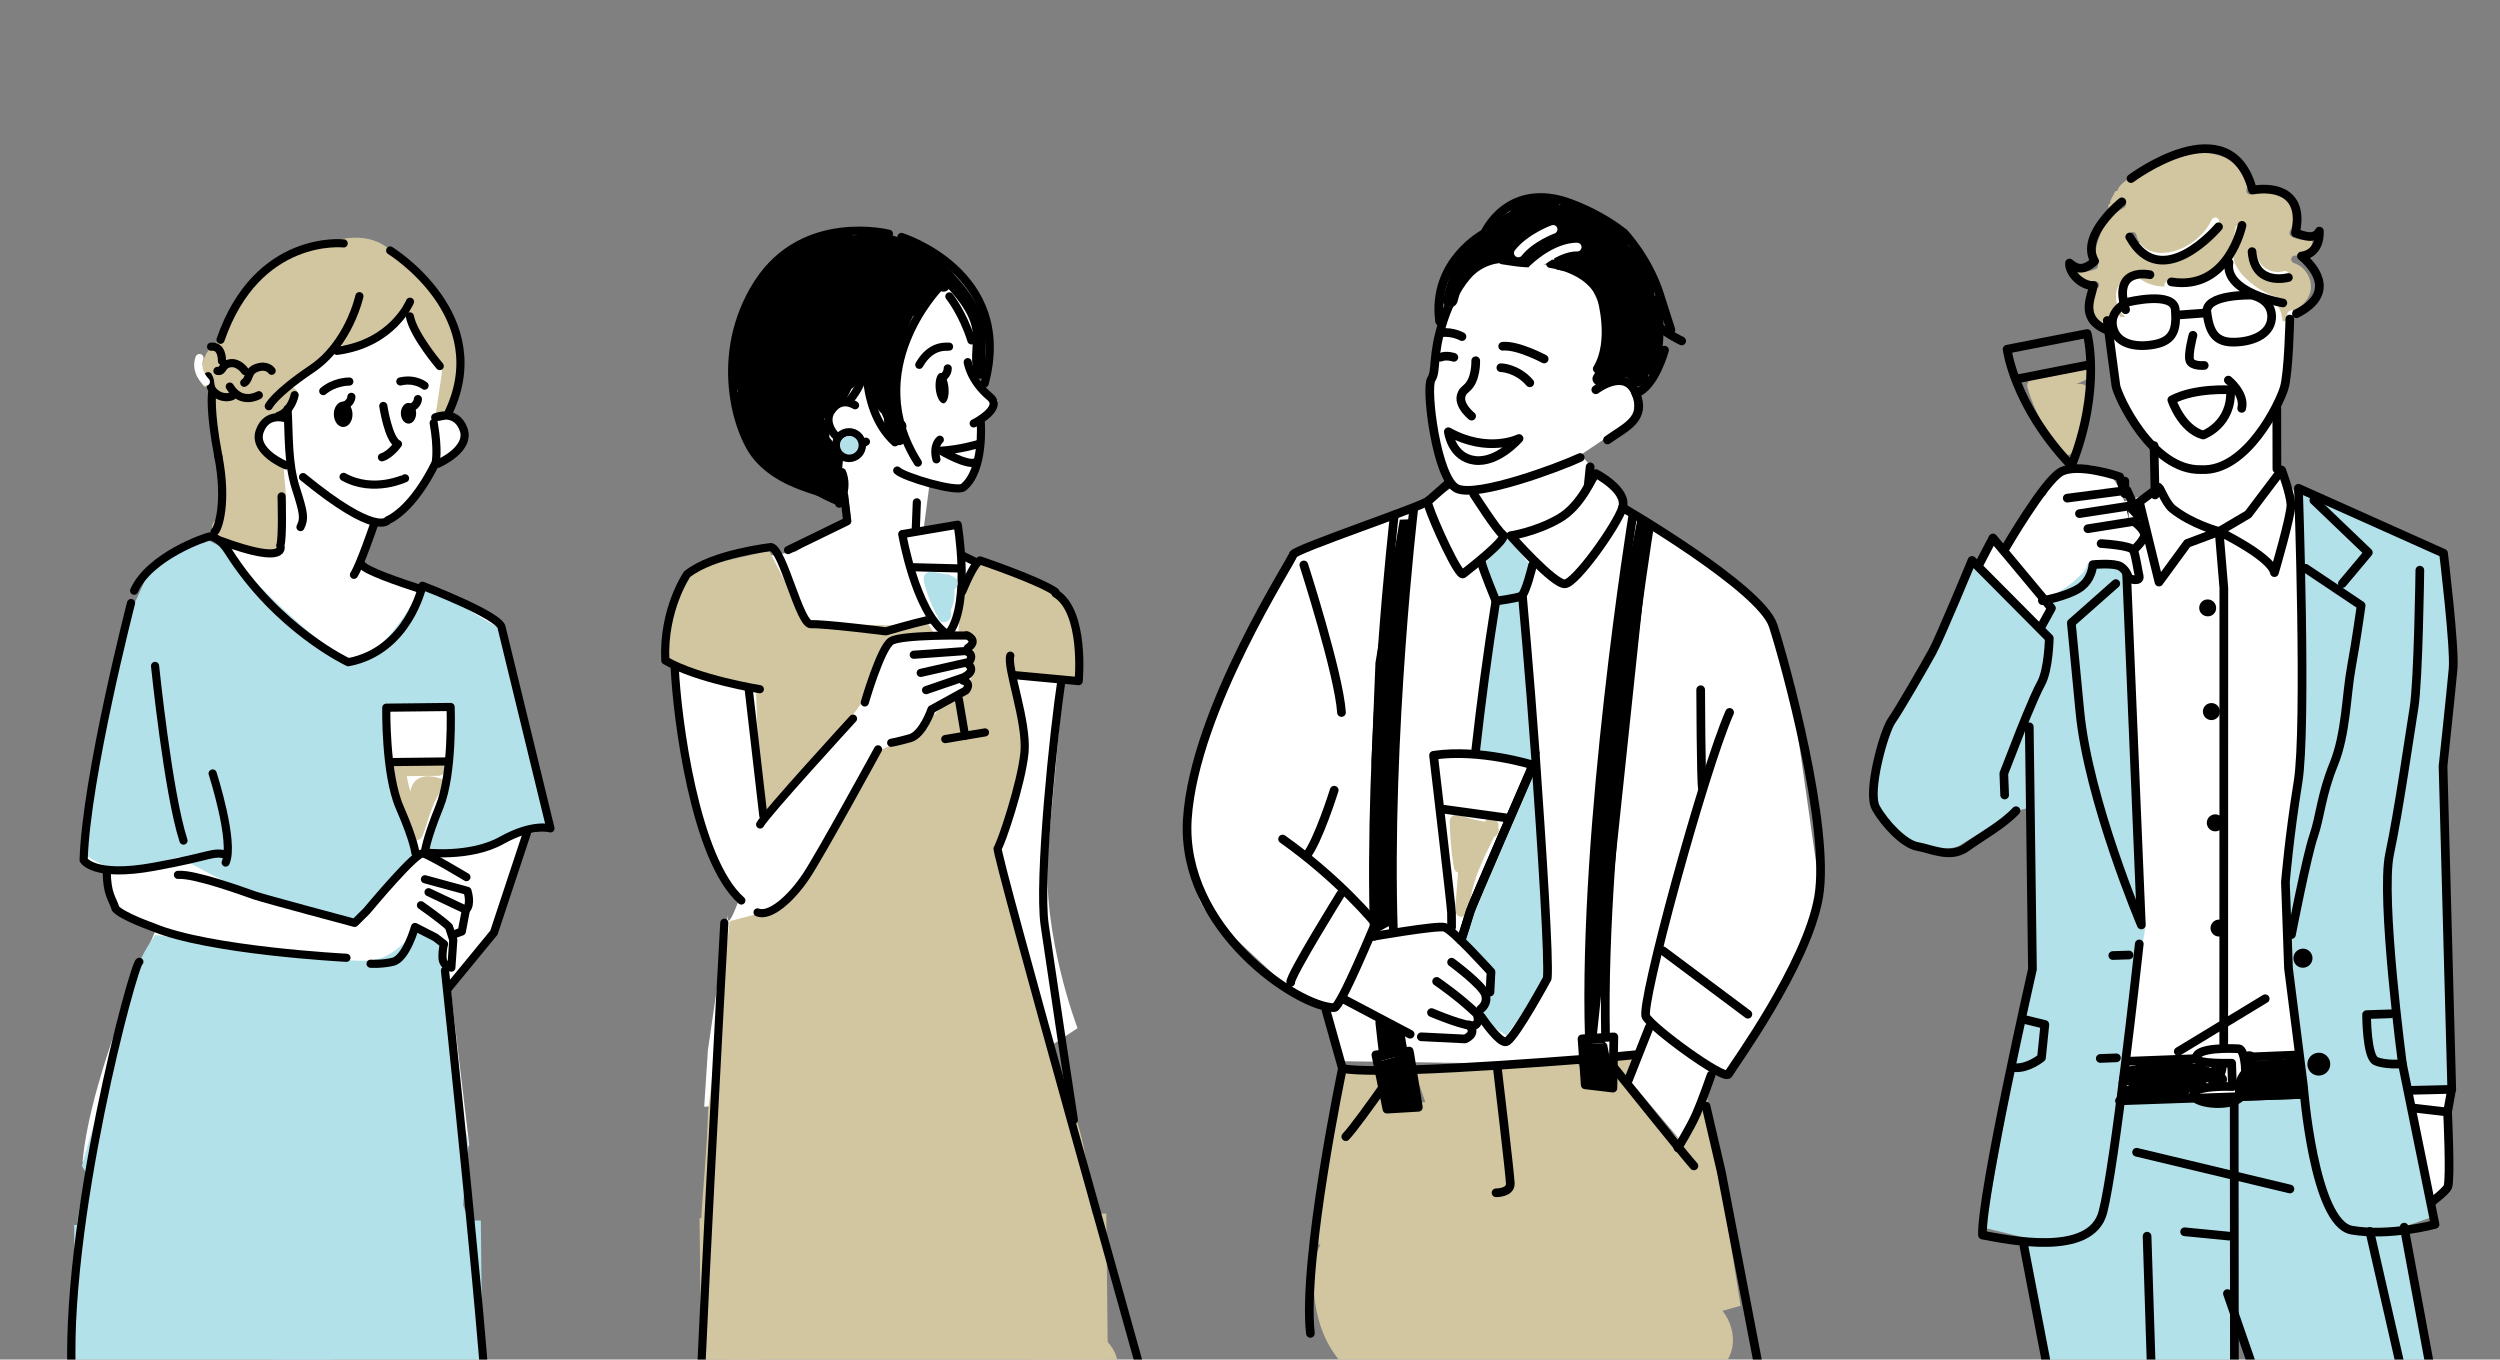 <?xml version="1.0" encoding="utf-8"?>
<!-- Generator: Adobe Illustrator 24.0.3, SVG Export Plug-In . SVG Version: 6.00 Build 0)  -->
<svg version="1.1" id="レイヤー_1" xmlns="http://www.w3.org/2000/svg" xmlns:xlink="http://www.w3.org/1999/xlink" x="0px"
	 y="0px" width="243.61px" height="132.48px" viewBox="0 0 243.61 132.48" style="enable-background:new 0 0 243.61 132.48;"
	 xml:space="preserve">
<rect x="0" y="0" width="243.61" height="132.48" fill="#808080" stroke="none"/>
<style type="text/css">
	.st0{clip-path:url(#SVGID_2_);}
	.st1{fill:#FFFFFF;}
	.st2{fill:#D2C6A1;}
	.st3{fill:#B2E1E9;}
	.st4{fill:none;stroke:#000000;stroke-width:0.795;stroke-linecap:round;stroke-linejoin:round;stroke-miterlimit:10;}
	.st5{fill:none;stroke:#FFFFFF;stroke-width:0.795;stroke-linecap:round;stroke-linejoin:round;stroke-miterlimit:10;}
	.st6{fill:none;stroke:#000000;stroke-width:0.847;stroke-linecap:round;stroke-linejoin:round;stroke-miterlimit:10;}
	.st7{fill:none;stroke:#FFFFFF;stroke-width:0.847;stroke-linecap:round;stroke-linejoin:round;stroke-miterlimit:10;}
</style>
<g>
	<defs>
		<rect id="SVGID_1_" width="243.61" height="132.48"/>
	</defs>
	<clipPath id="SVGID_2_">
		<use xlink:href="#SVGID_1_"  style="overflow:visible;"/>
	</clipPath>
	<g class="st0">
		<path class="st1" d="M67.77,77.42c0,0,2.17,8.28,4.17,10.44c-1.22,3.23-1.03,1.26-1.03,1.26l-1.93,13.21l-0.36,5.51l25.85-0.7
			l10.53-6.95c0,0-3.47-9.05-2.88-17.13c0.59-8.08,2.76-24.93,0.73-25.24c-2.02-0.31-9.46-4.27-9.46-4.27l-0.03-2.36L90,51.58
			l0.62-4.72c0,0,5.2,3.55,4.99-5.44c1.65-2.37,1.65-2.37,1.65-2.37l-1.8-1.4l-0.32-7.66l-5.76-3.97l-11.06,4.5l-2.25,9.44
			l1.39,5.03l5.08,2.64l0.36,2.69l-5.34,3.42l-9.07,1.45C68.52,55.18,62.48,54.08,67.77,77.42z"/>
		
			<rect x="68.3" y="118.47" transform="matrix(1 -0.011 0.011 1 -1.435 0.975)" class="st2" width="39.63" height="25.42"/>
		
			<rect x="7.37" y="119.14" transform="matrix(1 -0.011 0.011 1 -1.456 0.308)" class="st3" width="39.63" height="25.43"/>
		<path class="st2" d="M68.99,108.44c0.07-2.64,2.33-3.97,4.73-3.6c0.32,0.05,0.64,0.12,0.94,0.21c1.24-1.8,3-3.04,5.39-3.23
			c2-0.17,3.54,0.54,4.69,1.78c0.06,0,0.11-0.01,0.17-0.01c1.35-0.03,2.51,0.26,3.49,0.8c0.87-0.6,1.85-0.93,2.95-0.81
			c0.57,0.07,1.11,0.18,1.6,0.32c0.69-0.49,1.42-0.85,2.18-1.08c0.98-2.57,4.64-3.89,6.33-1.23c0.69,0.46,1.25,1.11,1.5,1.92
			c0.39,1.03,0.66,2.1,0.81,3.19c1.7,2.84,2.26,6.7,2.42,10.41c0.18,0.66,0.32,1.32,0.38,1.99c0.26,2.86-0.68,9.43,1.36,11.66
			c3.25,3.54-2.02,8.85-5.29,5.28c-2.26-2.47-2.9-5.77-3.14-9.11c-0.48-0.58-0.79-1.35-0.78-2.31c0.01-1.97-0.58,7.23-0.66,5.27
			c-0.42,2.49-0.58-6.25-1.6-4c-1.46,3.22-4.1,3.04-6.3,1.63c-3.06,2.48-7.49,2-9.06-3.55c-0.1-0.34-0.17-0.71-0.22-1.1
			c-0.09-0.04-0.19-0.07-0.28-0.12c-0.54,0.87-1.21,1.63-2.04,2.25c-0.84,0.64-1.83,0.71-2.74,0.43c0.12,0.9,0.27,1.81,0.49,2.71
			c1.16,4.69-6.05,6.67-7.21,1.99C67.32,122.88,68.81,115.78,68.99,108.44z"/>
		<g>
			<polygon class="st2" points="74.95,53.67 67.8,55.31 65.43,59.12 64.77,64.1 69.64,66.18 73.65,66.91 74.12,79.65 82.75,70.15 
				84.73,67.44 86.47,62.5 91.17,62 90.26,60.44 86.68,60.93 78.61,60.79 			"/>
			<polygon class="st2" points="102.32,57.4 95.34,54.79 93.59,58.16 93.4,61.52 94.53,62.18 94.58,66.88 91.47,69.16 89.48,71.42 
				85.92,73.03 78.88,85.2 75.56,88.6 73.78,89.06 71.1,89.76 69.05,107.93 83.17,108.45 94.23,116.05 102.81,102.18 97,82.99 
				100.03,73.32 98.58,63.93 98.9,65.79 105.11,66.37 105,62.23 104.13,59.27 			"/>
			<path class="st4" d="M91.5,28.02c0,0-7.8,7.98-2.06,17.06"/>
			<path class="st4" d="M84.46,33.59c0.17-0.91-1.1,6.02,2.75,9.51"/>
			<path class="st4" d="M94.3,35.29c0,0,0.23,1.78,2.18,3.4c1.34,1.11-1.6,2.57-1.6,2.57"/>
			<path class="st4" d="M95.57,41.19c0,0,0.36,4.64-1.7,6.3c-0.65,0.52-5.79-1-6.44-1.64"/>
			<path class="st4" d="M84.04,43.21c0.12-0.04,0.23-0.1,0.34-0.17"/>
			<path class="st4" d="M83.32,39.49c0,0-1.41-0.97-2.38,0.63c-0.48,0.8-0.09,1.83,0.66,2.5"/>
			<path class="st4" d="M92.51,28.88c0,0,1.3,1.61,2.15,4.29"/>
			<path class="st4" d="M87.84,23.09c0,0,11.04,3.44,8.11,14.27"/>
			<path class="st4" d="M83.95,37.04c0,0-0.25,0.87-1.11,1.91"/>
			<path class="st4" d="M82.05,46.01c0,0,0.68,1.33-0.27,3.07c-0.57-1.36-5.03-1.17-7.94-4.48c-2.02-2.3-4.43-10.07,0.01-17
				c4.45-6.93,12.77-4.82,12.77-4.82"/>
			<path class="st4" d="M81.57,43.87c0.28,0.64,1.02,0.94,1.66,0.66c0.64-0.27,0.94-1.01,0.66-1.65c-0.27-0.64-1.02-0.94-1.66-0.66
				C81.6,42.49,81.3,43.23,81.57,43.87z"/>
			<path class="st4" d="M81.94,35.4c0,0,0.5,2.25,0.12,3.7"/>
			<path class="st4" d="M92.48,33.78c-0.12,0.05-1.72-0.32-2.9,1.77"/>
			<path class="st4" d="M95.4,43.25c0,0-1.79,0.56-3.72,0.67c0,0,2.65,1.55,3.4,1.11"/>
			<path class="st4" d="M91.75,36.87c0,0,0.61-0.37,0.6-0.97"/>
			<path class="st4" d="M94.02,61.93c0,0-6.14-0.09-7.17,0.53c-1.03,0.62-2.58,5.99-2.58,5.99"/>
			<path class="st4" d="M86.84,72.38c0,0,0.55-0.09,1.82-0.44c1.27-0.34,2.11-2.82,2.11-2.82l3.35-1.84c0,0,0.63-0.74-0.29-0.96"/>
			<path class="st4" d="M89.04,63.8l5.05-0.36c0,0,0.99,0.28,0.31,1.09"/>
			<path class="st4" d="M89.72,65.57l4.4-1c0,0,1.3,0.66-0.23,1.43l-3.65,1.25"/>
			<path class="st4" d="M94.21,61.9c0,0,1.22,0.49,0.09,1.25"/>
			<g>
				<path class="st4" d="M92.57,61.55c2.01-3,0.75-10.42,0.75-10.42l-5.34,0.91"/>
				<path class="st4" d="M87.92,52.05c0,0,1.27,7.42,4.16,9.59"/>
			</g>
			<polyline class="st4" points="82.26,48.28 82.56,50.79 76.79,53.6 			"/>
			<path class="st4" d="M90.7,60.35c-2.13,0.49-4.37,1.17-4.37,1.17s-6.16-0.77-7.29-0.69c-1.12,0.08-2.72-7.27-3.9-7.52
				c0,0-5.69,0.63-8.19,2.65c0,0-2.36,3.43-2.12,8.4c3.19,1.84,9.21,2.8,9.21,2.8"/>
			<path class="st4" d="M102.85,57.68c-1.55-1.11-7.35-3.07-7.35-3.07c-0.49,0.26-1.18,1.7-1.73,3.02"/>
			<path class="st4" d="M112.1,136.89c-0.65-2.5-15.18-53.97-14.89-54.25c0.3-0.28,2.34-6.31,2.62-9.32c0.28-3-1.76-8.34-1.38-9.43"
				/>
			<path class="st4" d="M70.58,89.92c0,0-2.73,48.87-2.53,52.7"/>
			<path class="st4" d="M103.43,66.32c-0.7,4.55-2.27,19.4-1.63,23.84c0.65,4.44,2.51,16.86,2.84,18.97"/>
			<path class="st4" d="M102.85,57.68"/>
			<path class="st4" d="M85.56,73.02c0,0-5.55,10.17-7,12.35c-1.45,2.18-3.52,4.02-4.74,3.54"/>
			<path class="st4" d="M83.12,70.03c0,0-8.53,9.31-9.05,10.31"/>
			<line class="st4" x1="72.95" y1="67.11" x2="74.38" y2="79.48"/>
			<polyline class="st4" points="95.98,71.37 93.88,71.72 92.11,72.02 			"/>
			<line class="st4" x1="93.44" y1="68.16" x2="94.04" y2="71.69"/>
			<path class="st4" d="M65.75,65.12c0.23,4.83,1.96,18.63,6.49,22.63"/>
			<line class="st4" x1="93.69" y1="54.09" x2="95.13" y2="54.79"/>
			<line class="st4" x1="89.34" y1="48.95" x2="89.23" y2="51.72"/>
			<path d="M91.18,37.88c0.08,0.82,0.43,1.45,0.77,1.42c0.34-0.03,0.56-0.72,0.47-1.54c-0.07-0.82-0.42-1.45-0.76-1.42
				C91.32,36.37,91.1,37.06,91.18,37.88z"/>
			<line class="st4" x1="93.41" y1="55.39" x2="88.87" y2="55.27"/>
			<path class="st3" d="M90.65,55.73c0.49,0.01,0.97,0.11,1.45,0.23c0.23-0.04,0.47,0.02,0.62,0.18c0.04,0.01,0.08,0.02,0.13,0.03
				c0.62,0.2,0.58,1,0.15,1.26c0.05,0.7-0.02,1.35-0.35,1.99c0.01,0.12,0.01,0.24,0.03,0.36c0.15,0.85-1.14,1.22-1.29,0.37
				c-0.01-0.04-0.01-0.09-0.01-0.14c-0.05-0.05-0.11-0.08-0.15-0.15c-0.53-1.05-0.96-2.13-1.22-3.28
				C89.92,56.18,90.19,55.72,90.65,55.73z"/>
			<path d="M71.95,31.84c0.22-1.29,0.79-2.52,1.7-3.44c0.57-2.04,2.04-3.78,4.47-4.28c0.96-0.78,2.22-1.28,3.8-1.3
				c0.46,0,0.89,0.03,1.3,0.11c2.08-0.75,4.28-0.02,6.14,1.12c0.01,0,0.02,0,0.03,0.01c1.31,0.67,2.47,1.43,3.48,2.51
				c0.05,0.06,0.07,0.12,0.1,0.18c1.2,1.28,2.19,2.61,2.82,4.26c0.64,1.67-0.06,3.4,0.41,5.06c0.23,0.83-1.06,1.21-1.29,0.37
				c-0.35-1.21-0.09-2.51-0.11-3.75c-0.03-1.7-1.22-3.27-2.35-4.52c-0.19,0.23-0.49,0.35-0.81,0.17c-0.11-0.06-0.22-0.15-0.33-0.22
				c-0.37,0.95-0.97,1.8-1.71,2.49c-0.2,0.18-0.42,0.21-0.62,0.15c-0.63,1.33-1.07,2.77-1.56,4.18c-0.03,0.07-0.07,0.12-0.11,0.18
				c0.01,1.57,0.04,3.13,0.12,4.69c0.2,0.21,0.22,0.49,0.11,0.72c0.13,0.18,0.28,0.34,0.47,0.45c0.5,0.31,0.35,0.94-0.03,1.18
				c0.44,0.33,0.33,1.21-0.37,1.22c-0.4,0.01-0.61-0.28-0.64-0.6c-0.35,0.02-0.7-0.29-0.74-0.67c-0.04-0.44-0.07-0.89-0.1-1.33
				c-0.08-0.15-0.14-0.31-0.21-0.48c-1.08-1-1.43-2.38-1.53-3.84c-0.39,0.55-0.86,1.05-1.43,1.44c-0.52,1.22-1.41,2.27-2.67,2.92
				c0.39,0.51,0.56,1.16,0.53,1.81c0.32,0.33,0.52,0.74,0.62,1.18c0.21,0.01,0.44,0.1,0.58,0.29c-0.11-0.15-0.18-0.32-0.18-0.52
				c-0.01-0.53,0.42-0.96,0.94-0.96c0.53-0.01,0.96,0.42,0.96,0.94c0,0.53-0.41,0.95-0.94,0.96c-0.32,0-0.59-0.16-0.76-0.41
				c0.1,0.14,0.16,0.32,0.13,0.52c-0.17,1.23-0.16,2.46,0.04,3.68c0.07,0.44-0.29,1.05-0.82,0.84c-1.35-0.54-2.54-1.27-3.69-2.15
				c0-0.01-0.01-0.01-0.01-0.02c-0.42-0.11-0.78-0.31-1.04-0.57c-0.95-0.05-1.6-0.54-1.98-1.19c-0.11-0.02-0.22-0.06-0.32-0.16
				c-1.97-1.76-2.49-4.09-2.53-6.64c-0.01-0.13,0.03-0.23,0.08-0.32C70.95,36.16,70.95,33.75,71.95,31.84z"/>
			<path class="st4" d="M75.05,107.03"/>
			<path class="st3" d="M81.85,43.4c0,0.5,0.42,0.9,0.92,0.9c0.5-0.01,0.91-0.42,0.9-0.92c0-0.5-0.42-0.91-0.93-0.9
				C82.25,42.48,81.84,42.9,81.85,43.4z"/>
		</g>
		<path class="st4" d="M91.58,42.85c0,0-0.69,0.53-0.33,1.91"/>
		<g>
			<path class="st1" d="M45.94,85.57"/>
			<path class="st1" d="M48.38,60.51l-4.58-2.1l-8.79-3.6l1.31-3.62c0,0,2.9-0.97,5.33-4.86l0.73-1.12l1.76-0.75l0.82-1.15
				l0.29-1.15l-0.95-1.23l-0.62-0.1l-0.39-7.16l-5.89-6.9l-8.69,3.01l-5.22,7.33L23.4,47.18l-2.18,9.68l-7.41,6.31l-3.67,6.16
				L8.02,83.81c0,0,1.15,0.92,2.3,1.01c0,0,0.14,3.32,0.98,3.94c0.83,0.61,3.86,1.93,3.86,1.93s-6.28,13.56-7.12,22.52
				c9.39,3.94,14.46,2.23,20.49,2.37c6.02,0.14,16.79-2.47,17.19-4.03l-1.86-15.6l4.21-4.97l3.06-9.66l0.49-0.5l1.91-0.08
				l-2.86-11.78L48.38,60.51z"/>
			<path class="st1" d="M43.64,96.05"/>
			<path class="st3" d="M9.46,112.31c1.17-2.74,4.1-2.35,5.72-0.61c1.66-0.6,3.85,0.21,4.79,1.79c0.17,0.07,0.34,0.14,0.5,0.23
				c0.29-0.39,0.59-0.78,0.91-1.16c1.62-1.97,4.35-1.25,5.67,0.5c0.75-0.88,1.64-1.66,2.72-2.31c1.6-0.96,3.16-0.6,4.25,0.41
				c1.07-1.97,3.48-2.78,5.41-1.49c2.27-2.01,6.6-1.25,6.18,2.43c-0.2,1.78-0.4,3.58-0.47,5.37c1.05,2.62,1.49,5.47,1.19,8.51
				c-0.41,4.06-5.39,5.05-7.14,1.48c-0.35,0.64-0.68,1.28-0.98,1.92c-0.96,2-3.19,2.26-4.88,1.42c-0.04,0.09-0.07,0.2-0.1,0.29
				c-1.23,3.18-6.23,4.01-7.21,0.08c-0.07-0.27-0.12-0.55-0.17-0.84c-0.17-0.04-0.34-0.08-0.51-0.13c-1.23,1.47-3.46,1.42-4.97,0.33
				c-2.14,1.32-5.66,0.18-5.84-2.77c-0.83-0.24-1.55-0.74-1.97-1.5c-2.19,0.94-5.04-0.18-5.19-3.25
				C7.19,119.11,7.95,115.86,9.46,112.31z"/>
			<path class="st2" d="M41.46,29.86c0-0.21,0.09-0.38,0.24-0.51l-0.11-0.29l-0.76-1.02l1.04,0.92l0.04,0.26
				c0.27-0.11,0.59-0.06,0.78,0.27c0.15,0.26,0.28,0.53,0.4,0.79c0.77,0.57,1.18,1.55,1.45,2.58c0.64,2.48-0.34,4.5-0.6,6.93
				c-0.08,0.73-1.09,0.85-1.31,0.32l-0.22,0.56l0.66-4.42l-0.66-4.05c-0.09-0.3-0.2-0.58-0.32-0.87c-0.03-0.04-0.06-0.09-0.1-0.13
				c-0.06-0.02-0.11-0.05-0.17-0.06C41.1,31.06,40.98,30.12,41.46,29.86z"/>
			<path class="st3" d="M48.6,61.19l-7.44-4.4c0,0-2.84,6.75-6.86,7.47c-4.27-1.52-12.44-10.84-12.44-10.84l-1.8-0.87l-5.35,2.74
				l-1.75,3.83L9.55,73.49l-1.46,9.65c0,0,2.49,1.99,4.72,1.52c1.67-0.35,3.46-0.83,4.26-1.05c0.28-0.08,0.43-0.12,0.43-0.12
				s3.16,1.98,6.98,3.51c3.82,1.52,10.56,3.02,10.56,3.02l5.31-6.33c0,0-2.32-7.14-2.58-10.27c-0.26-3.13,0.18-4.7,0.18-4.7
				l5.82-0.06c0,0,0.72,4.02,0.28,5.15c-0.43,1.12-2.59,8.98-2.59,8.98l4.07,0.01l3.35-0.88l4.76-1.17c0,0-1.15-6.86-3.52-13.7
				c-0.88-2.55-0.83-4.95-0.83-4.95"/>
			<path class="st2" d="M38.89,74.29l3.81-0.04c0.87-0.01,0.88,1.34,0.01,1.35l-3.07,0.03c0.08,0.51,0.2,1.01,0.35,1.51
				c0.18-1.27,1.24-1.84,2.9-1.29c0.69,0.23,0.55,1.19-0.01,1.32c-0.84,1.29-1.14,2.8-1.69,4.23c-0.29,0.73-1.22,0.6-1.32-0.17
				c-0.31-2.16-1.53-4.04-1.64-6.25C38.21,74.6,38.54,74.29,38.89,74.29z"/>
			<path class="st2" d="M20.94,33.48c0.06-0.05,0.13-0.08,0.21-0.11c1.01-2.79,2.48-5.37,4.9-7.23c1.77-1.36,3.38-1.83,5.07-1.97
				c2.2-1.37,5.48-1.48,7.2,0.51c1.83,0.98,3.41,2.4,4.58,4.12c0.5,0.72-0.66,1.4-1.15,0.69c-0.02-0.04-0.05-0.06-0.07-0.1
				c0.75,1.7,1.39,3.45,2.27,5.09c0.12,0.22,0.09,0.43,0.01,0.61c0.29,0.05,0.54,0.25,0.54,0.62l0.01,0.9
				c0.01,0.87-1.34,0.88-1.35,0.01l-0.01-0.89c0-0.09,0.02-0.17,0.05-0.25c-0.14-0.03-0.27-0.1-0.37-0.26
				c-0.24,0.05-0.52-0.02-0.71-0.26c-1.23-1.6-2.38-3.22-2.85-5.14c-0.89,1.96-2.67,3.13-4.85,3.79c-0.55,0.17-1.13,0.09-1.66-0.14
				c-0.2,0.31-0.47,0.59-0.85,0.8c-0.2,0.11-0.38,0.24-0.58,0.36c-0.5,1.08-1.45,1.93-2.81,2.23c0.11,0.14,0.16,0.33,0.08,0.55
				c-0.04,0.12-0.09,0.23-0.13,0.35c0.41,0.09,0.73,0.51,0.43,0.95c-0.6,0.88-1.14,1.7-2.16,2.1c-0.17,0.07-0.33,0.06-0.45,0
				c-0.07,0.05-0.13,0.12-0.2,0.17c-0.15,0.09-0.29,0.11-0.43,0.09c-0.29,0.37-0.53,0.79-0.65,1.32c-0.06,0.27-0.07,0.54-0.05,0.82
				c0.89,0.52,1.54,1.11,1.89,1.93c0.37-0.07,0.8,0.14,0.81,0.62c0.06,1.64,0.5,3.4-0.03,4.92c-0.02,0.88-0.08,1.76-0.21,2.64
				c-0.04,0.27-0.38,0.53-0.64,0.5c-1.46-0.14-2.8-0.56-4.22-0.88c-0.06-0.01-0.11-0.04-0.15-0.07c-0.34,0.18-0.83,0.03-0.98-0.34
				c-0.66-0.16-0.85-0.76-0.74-1.37c0.1-0.52,0.63-0.59,0.99-0.37c0.2-1.28,0.22-2.56,0.14-3.83l-0.02-0.15
				c-0.25-0.94-0.41-1.88-0.28-2.84c-0.29-2.14-0.66-4.28-0.75-6.45c0-0.01,0.01-0.02,0.01-0.03c-0.34,0.36-1.01,0.39-1.1-0.22
				C19.47,35.85,19.78,34.43,20.94,33.48z"/>
			<path class="st3" d="M43.34,91.93l-2.92-1.31c0,0-1.76,2.7-4.22,2.95c-2.46,0.26-5.83-0.61-5.83-0.61l-15.25-1.85
				c0,0-1.99,2.71-2.4,5.18c-0.42,2.47-4.74,17.3-4.74,17.3s1.93,4.33,9.32,4.47c7.39,0.15,11.49,4.35,16.19,4.07
				c4.7-0.27,10.53-9.17,10.53-9.17l1.33-1.58L43.34,91.93z"/>
			<path class="st4" d="M29.53,46.49c7.22,5.92,8.25,4.21,8.25,4.21c2.71-1.29,4.67-5.62,4.67-5.62s0.28-1.17-0.19-3.87"/>
			<path class="st4" d="M28.04,40.82c0,0-2.01-0.82-2.73,1.19c-0.71,2.01,2.57,3.34,2.57,3.34"/>
			<path class="st4" d="M28.71,38.5c0,0-0.3,1.58-1.56,2.02"/>
			<path class="st4" d="M38.02,24.41c0,0,10.4,6.41,5.57,16.04l-1.18,0.22c0,0,1.99-0.86,2.75,1.13c0.76,1.99-2.49,3.39-2.49,3.39"
				/>
			<path class="st4" d="M35.02,28.86c0,0-1,4.64-4.66,7.1c-3.65,2.46-4.17,3.62-4.17,3.62"/>
			<path class="st4" d="M33.49,23.72c0,0-8.43-0.96-12,9.39"/>
			<path class="st4" d="M36.43,51.15c0,0-1.33,3.91-1.94,4.86"/>
			<path class="st4" d="M41.07,57.43c-2.2-0.71-5.42-1.82-5.79-2.38"/>
			<path class="st4" d="M13.07,57.56c1.5-3.38,7.08-5.28,7.4-5.29c0.32-0.01,1.14,0.4,1.78,1.45c4.82,7.63,11.69,10.81,11.69,10.81
				c5.88-1.12,7.22-7.45,7.22-7.45s7.72,2.94,7.73,4.12l4.75,19.52c0,0-1.69-0.54-4.76,1.17c-3.06,1.72-7.48,1.18-7.48,1.18
				s0.08-1.15,1.42-4.44c1.35-3.29,1.09-9.74,1.09-9.74l-6.27,0.07c0,0-0.11,6.46,1.31,9.72c1.42,3.26,1.52,4.41,1.52,4.41"/>
			<path class="st4" d="M45.45,85.47c0,0-3.56-2.15-4.23-2.31c-0.67-0.16-4.99,5.02-5.49,5.61l-1.17,1.16c0,0-8.66-2.31-9.76-2.68
				c-1.09-0.38-5.82-2.12-7.46-2"/>
			<path class="st4" d="M41.41,85.68l4.14,1.13c0,0,0.43,1.34-0.15,1.85"/>
			<polyline class="st4" points="41.76,86.94 45.4,88.66 45,90.77 44.08,91.11 			"/>
			<path class="st4" d="M41.02,88.21c0,0,2.03,1.42,2.73,2.1l0.42,1.29l-0.19,2.69c0,0-0.85-0.1-0.86-1
				c-0.01-0.89,0.15-1.29,0.15-1.29l-0.85-0.66c-1.18-0.6-1.98-1.01-1.98-1.01s-0.85,3.07-2.15,3.39c-1.08,0.26-2.18,0.19-2.18,0.19
				"/>
			<path class="st4" d="M37.35,39.56c0,0,0.5,3.3,1.43,3.71c0,0-0.73,1.04-1.56,1.29"/>
			<path class="st4" d="M34.04,37.18c-0.17,0-1.47,0.03-2.54,0.93"/>
			<path class="st4" d="M41.37,37.58c0,0-0.91-0.75-2.36-0.41"/>
			<path d="M32.53,40.38c0.01,0.69,0.42,1.23,0.92,1.23c0.51-0.01,0.91-0.56,0.9-1.25c-0.01-0.68-0.42-1.23-0.92-1.23
				C32.92,39.14,32.52,39.69,32.53,40.38z"/>
			<path d="M39.06,40.28c0.01,0.56,0.34,1,0.76,1c0.41-0.01,0.74-0.46,0.73-1.02c-0.01-0.56-0.35-1-0.76-1
				C39.39,39.27,39.06,39.73,39.06,40.28z"/>
			<path class="st4" d="M34.24,38.67c0,0,0,0.59-0.71,0.87"/>
			<path class="st4" d="M40.72,38.89c0,0,0,0.59-0.72,0.86"/>
			<path class="st4" d="M43.36,94.57c0,0,4.57,42.88,4.09,44.91"/>
			<path class="st4" d="M13.58,93.72c-0.5,0-7.48,25.65-6.56,41.34"/>
			<path class="st4" d="M26.47,36.13c0,0-0.42-0.64-1.41-0.3c-1,0.33-0.68,1.1-1.26,1.47"/>
			<path class="st4" d="M23.88,36.16c0,0-0.6-0.91-1.47-0.76c-0.86,0.14-0.63,0.87-1.22,0.74"/>
			<path class="st4" d="M21.63,35.18c0-0.14,0.03-1.5-1.06-1.4"/>
			<path class="st4" d="M21.28,44.48c0.87,4.5-0.01,7.06-0.37,7.34"/>
			<path class="st4" d="M20.67,38.29"/>
			<path class="st4" d="M28.02,39.85c0.16,2.55,0.01,5.24,0.81,7.73c0.8,2.49,0.85,2.95,0.45,3.78"/>
			<path class="st4" d="M42.85,35.67c0,0-2.56-3-2.91-4.84"/>
			<path class="st4" d="M39.95,29.4c0,0-1.64,4.06-7.12,4.79"/>
			<path class="st4" d="M27.44,48.37c0,0,0.13,4.16-0.13,4.78c0,0,0.91,2.03-5.85-0.47"/>
			<path class="st4" d="M12.77,58.76c0,0-4.38,16.97-4.62,25.05c0,0,0.97,1.73,6.85,0.65c5.88-1.07,5.56-1.5,7.08-1.18"/>
			<path class="st4" d="M33.76,93.33c0,0-13.46-0.69-18.87-2.99c0,0-2.89-1.01-3.62-1.78c-0.32-1.02-0.85-1.38-0.87-3.67"/>
			<path class="st4" d="M15.11,64.89c0,0,1.27,12.43,2.77,17.02"/>
			<path class="st4" d="M20.72,75.37c0,0,2.15,6.66,1.27,8.68"/>
			<path class="st4" d="M39.47,46.61c0.06-0.05-3.03,1.5-5.99-0.14"/>
			<line class="st4" x1="43.54" y1="74.2" x2="38.07" y2="74.26"/>
			<path class="st4" d="M20.67,38.29c0,0-0.26,1.69,0.61,6.19"/>
			<path class="st4" d="M25.22,38.51c0,0-1.71,1.02-2.83-0.84"/>
			<path class="st4" d="M22.63,38.59c0,0-0.73,0.37-1.55-0.21c-0.83-0.58-0.42-1.13-0.8-1.72"/>
			<path class="st5" d="M20.06,37.2c0,0-1.1-1.03-0.62-2.31"/>
			<polyline class="st4" points="51.39,81.03 48.13,90.88 43.71,96.26 			"/>
		</g>
		<path class="st4" d="M98.9,65.79l6.21,0.58c0,0,0.65-6.79-2.25-8.54"/>
	</g>
	<g class="st0">
		<g>
			<polygon class="st1" points="234.62,118.41 237.37,116.9 238.7,115.26 238.65,108.06 239.15,105.04 236.91,103.92 229.13,104.8 
							"/>
			<polygon class="st1" points="225.63,112.92 227.04,68.08 227.36,54.48 222.25,45.66 222.22,39.26 223.65,28.61 223.11,24.63 
				218.96,20.58 212.76,20.4 206.72,25.01 205.7,30.05 205.87,34.84 206.41,38.82 207.89,41.17 209.98,43.69 210.13,47.88 
				196.49,52.17 195.15,54.21 193.7,52.46 191.59,60.73 197.95,76.51 203.72,87.3 201.39,105.98 			"/>
			<path class="st6" d="M238.9,106.13l-0.4,2.23c0,0,0.32,6.56,0.02,7.3c-0.31,0.74-4.88,3.93-4.88,3.93l-1.95-0.35"/>
			<path class="st6" d="M230.18,118.15c0,0,0.42,0.81,1.36,0.63c0.95-0.19,3.52-2.88,3.52-2.88"/>
			<path class="st6" d="M233.39,114.22c0,0-1.67,1.91-3.6,3.49c0,0-0.82,0.29-1.1-0.29c-0.28-0.58,1.74-4.06,1.74-4.06"/>
			<path class="st6" d="M228.21,112.07l-0.74,4.19c0,0,0.31,1.29,1.31,0.57"/>
			<line class="st6" x1="228.61" y1="111.03" x2="232.88" y2="104.91"/>
			<path d="M218.94,103.83c-0.66-0.22-0.61-1.36,0.21-1.39c0.58-0.02,0.82,0.54,0.68,0.97c0.19-0.05,0.38-0.09,0.59-0.09l1.97-0.07
				c0.1,0,0.2,0.01,0.29,0.02c-0.01-0.35,0.21-0.71,0.67-0.73c0.67-0.02,0.87,0.71,0.59,1.14c0.75,0.47,1.26,1.29,1.29,2.23
				c0.05,1.5-1.15,2.79-2.65,2.84l-1.97,0.07c-1.5,0.05-2.79-1.15-2.84-2.65C217.73,105.22,218.21,104.35,218.94,103.83z"/>
			<path d="M206.2,104.16c2.93-0.61,6.37-1.18,9.26-0.1c0.03-0.07,0.06-0.15,0.09-0.22c0.13-0.92,1.52-0.58,1.4,0.33
				c-0.03,0.22-0.09,0.4-0.15,0.56c0.58,0.54-0.15,1.53-0.85,1.13c-0.11-0.06-0.22-0.09-0.32-0.15c-0.08-0.02-0.16-0.05-0.23-0.11
				c-0.13-0.06-0.26-0.13-0.4-0.18c0.09,0.37-0.1,0.79-0.64,0.84c-0.38,0.04-0.71,0.1-1.04,0.18c-0.06,0.39-0.42,0.7-0.86,0.6
				c-1.6-0.36-3.19-0.11-4.79,0.17c-0.9,0.16-1.34-1.21-0.43-1.37c0.09-0.02,0.18-0.03,0.27-0.04c-0.42-0.07-0.85-0.15-1.27-0.26
				C205.61,105.37,205.47,104.32,206.2,104.16z"/>
			<path class="st3" d="M237.88,53.7l-13.94-6.02l0.23,26.38l-1.72,11.14l1.98,21.21l-18.27,0.83l2.92-17l-1.85-32.66l0.42-3.01
				l-4.97-1.06l-3.01,4.51l0.39,1.04l-1.16,1.98l-6.9-6.09l-7.22,14.86l-1.61,4.1c0,0-2.1,5.36,1.49,7.52
				c3.6,2.16,6.19,1.01,6.19,1.01l5.51-3.36l1.4-0.4l0.21,16l-4.57,24.97l3.73,0.92l1.18,8.4l3.74,16.23l15.18,1.4l0.74-18.85
				l6.29,18.78l14.36-1.91l-4.58-24.99l2.78-0.98l-2.02-12.42l3.87-0.13l-0.78-32.17l1.11-8.49L237.88,53.7z"/>
			<path class="st2" d="M202.23,26.33c0.02,0.02,0.04,0.04,0.05,0.07c0.01,0.01,0.02,0.03,0.03,0.04c0,0,0,0,0,0
				c0.01,0.01,0.02,0.02,0.02,0.02c0.01,0.01,0.03,0.03,0.04,0.05c0.1,0.12,0.22,0.23,0.34,0.33c0.03,0.02,0.06,0.05,0.08,0.07
				c0.03,0.02,0.07,0.05,0.09,0.07c0.01,0.01,0.02,0.02,0.03,0.02c0.03,0.02,0.07,0.04,0.1,0.06c0.13,0.08,0.27,0.15,0.41,0.21
				c0.15,0.06,0.32,0.1,0.48,0.12c0.09,0.01,0.17,0.01,0.26,0c0.15-0.01,0.29,0.09,0.36,0.22c0.06,0.13,0.04,0.31-0.07,0.42
				c-0.05,0.04-0.1,0.09-0.14,0.15c-0.02,0.02-0.04,0.04-0.05,0.07c-0.01,0.01-0.02,0.02-0.03,0.04c-0.07,0.11-0.12,0.22-0.17,0.33
				c-0.07,0.2-0.11,0.4-0.14,0.6c-0.02,0.28-0.01,0.55,0.03,0.83c0.03,0.19,0.08,0.38,0.16,0.56c0.07,0.14,0.15,0.27,0.25,0.39
				c0,0.01,0.02,0.02,0.02,0.02c0,0,0.01,0.01,0.01,0.02c0.03,0.03,0.06,0.06,0.09,0.1c0.06,0.06,0.13,0.12,0.19,0.18
				c0.03,0.03,0.07,0.06,0.1,0.08c0.02,0.01,0.03,0.03,0.05,0.04c0.01,0.01,0.01,0.01,0.02,0.02c0.07,0.05,0.13,0.09,0.2,0.13
				c0.14,0.08,0.29,0.16,0.44,0.22c0.15,0.05,0.3,0.1,0.46,0.13c-0.01-0.08-0.02-0.15-0.03-0.22c-0.05-0.31-0.09-0.62-0.13-0.92
				c-0.01-0.07,0-0.13,0.03-0.19c-0.04-0.03-0.08-0.08-0.11-0.13c0.03,0.05,0.07,0.09,0.11,0.13c0.07-0.12,0.2-0.21,0.33-0.21
				c0.23,0,0.37,0.15,0.4,0.36c0,0.05,0.01,0.09,0.02,0.13c0.17,0.01,0.36,0,0.53-0.02c-0.25-0.21-0.45-0.46-0.6-0.75
				c-0.18-0.36-0.3-0.76-0.3-1.17c-0.01-0.41,0.08-0.81,0.27-1.17c0.19-0.36,0.46-0.67,0.78-0.9c0.36-0.27,0.8-0.43,1.24-0.48
				c0.19-0.02,0.39,0.17,0.39,0.36c-0.01,0.22-0.15,0.37-0.36,0.4c0.71,0.49,1.57,0.8,2.43,0.75c-0.03-0.07-0.04-0.16-0.02-0.23
				c0.03-0.09,0.08-0.18,0.17-0.23c0.09-0.05,0.18-0.06,0.29-0.05c0.01,0,0.03,0,0.04,0c0.52,0.05,1.05,0.03,1.57-0.05
				c0.52-0.09,1.03-0.26,1.52-0.47c0.28-0.14,0.55-0.29,0.81-0.46c0.14-0.09,0.27-0.19,0.4-0.29c0.02-0.02,0.11-0.1,0.01-0.02
				c0.03-0.02,0.07-0.05,0.09-0.08c0.06-0.05,0.12-0.1,0.17-0.16c0.22-0.21,0.43-0.43,0.61-0.67c0.05-0.06,0.09-0.11,0.13-0.17
				c0.01-0.01,0.01-0.02,0.02-0.02c0.02-0.04,0.05-0.07,0.07-0.1c0.09-0.13,0.16-0.26,0.25-0.39c0.16-0.28,0.3-0.57,0.42-0.88
				c0.18-0.47,0.29-0.96,0.35-1.46c0.01-0.09,0.1-0.19,0.17-0.24c0.08-0.05,0.2-0.07,0.29-0.05c0.09,0.03,0.18,0.08,0.24,0.16
				c0.05,0.09,0.06,0.18,0.04,0.29c-0.11,0.97-0.45,1.91-0.97,2.74c0,0.01,0.01,0.01,0.01,0.03c0.04,0.22,0.11,0.45,0.2,0.65
				c0.13,0.26,0.29,0.51,0.46,0.75c0.02,0.03,0.05,0.06,0.07,0.09c0.01,0.02,0.02,0.03,0.04,0.05c0,0.01,0.01,0.01,0.01,0.01
				c0.01,0.01,0.02,0.02,0.02,0.02c0.01,0.02,0.02,0.03,0.03,0.04c0.03,0.03,0.06,0.07,0.09,0.1c0.11,0.12,0.23,0.24,0.36,0.36
				c0.25,0.24,0.51,0.46,0.79,0.66c0.01,0.01,0.02,0.02,0.04,0.02c0,0.01,0,0.01,0,0.01c0.03,0.02,0.07,0.05,0.11,0.08
				c0.07,0.05,0.14,0.1,0.21,0.14c0.15,0.1,0.3,0.18,0.45,0.27c0.31,0.17,0.64,0.33,0.98,0.46c0.28,0.1,0.56,0.19,0.85,0.24
				c0.19,0.03,0.33,0.27,0.28,0.45c-0.06,0.21-0.25,0.32-0.46,0.28c-0.08-0.02-0.16-0.03-0.24-0.05c0.33,0.46,0.47,1.02,0.51,1.6
				c0.02-0.01,0.05-0.02,0.08-0.03c0.25-0.05,0.49-0.08,0.74-0.07c0.04-0.08,0.08-0.17,0.11-0.24c-0.02,0-0.05,0.01-0.07,0.01
				c-0.09,0.01-0.21-0.04-0.28-0.1c-0.06-0.06-0.12-0.17-0.12-0.26c0-0.1,0.03-0.2,0.1-0.27c0.08-0.07,0.16-0.1,0.25-0.12
				c-0.02,0-0.05,0.01-0.07,0.01c0.21-0.04,0.41-0.09,0.6-0.18c0.16-0.08,0.31-0.17,0.44-0.27c0.03-0.02,0.07-0.05,0.1-0.08
				c0.02-0.01,0.03-0.03,0.05-0.04c0.07-0.06,0.13-0.13,0.19-0.19c0.06-0.07,0.12-0.14,0.17-0.21c0.02-0.02,0.03-0.03,0.04-0.05
				c0,0,0,0,0,0c0.02-0.04,0.05-0.07,0.07-0.1c0.09-0.15,0.17-0.3,0.23-0.46c0.06-0.18,0.11-0.36,0.13-0.55c0.01-0.2,0-0.4-0.02-0.6
				c-0.04-0.2-0.11-0.41-0.19-0.59c-0.07-0.15-0.16-0.3-0.25-0.43c-0.02-0.03-0.05-0.07-0.07-0.1c-0.01-0.02-0.03-0.04-0.05-0.06
				c0,0,0.01,0.01,0.01,0.01c0.02,0.02,0.06,0.08,0,0c0,0,0,0,0,0c-0.06-0.07-0.12-0.13-0.18-0.19c-0.06-0.06-0.13-0.12-0.19-0.17
				c-0.02-0.02-0.04-0.03-0.06-0.05c0,0-0.01-0.01-0.02-0.01c-0.06-0.04-0.03-0.02,0,0c0.01,0,0.01,0.01,0.02,0.01
				c-0.03-0.02-0.07-0.05-0.1-0.07c-0.14-0.08-0.29-0.16-0.44-0.22c-0.03-0.01-0.06-0.02-0.09-0.03c-0.1-0.03-0.18-0.08-0.23-0.17
				c-0.05-0.08-0.07-0.2-0.05-0.29c0.03-0.09,0.08-0.18,0.17-0.23c0.08-0.04,0.16-0.06,0.25-0.05c-0.01,0-0.02,0-0.02,0
				c0.14,0.02,0.28,0.01,0.42-0.01c0.14-0.03,0.27-0.07,0.4-0.13c0.08-0.04,0.16-0.09,0.24-0.15c0.03-0.01,0.05-0.03,0.07-0.05l0,0
				c0.01,0,0.02-0.01,0.03-0.02c0.03-0.03,0.07-0.06,0.1-0.1c0.03-0.03,0.07-0.08,0.11-0.12c0.02-0.02,0.07-0.11,0,0
				c0.02-0.02,0.03-0.04,0.05-0.07c0.05-0.08,0.1-0.17,0.13-0.26c0.05-0.14,0.08-0.27,0.1-0.4c0.01-0.13,0-0.25-0.01-0.39
				c-0.64,0.25-1.41,0.21-2.02-0.14c-0.17-0.1-0.26-0.33-0.16-0.52c0.06-0.11,0.12-0.23,0.16-0.34c0.08-0.22,0.13-0.45,0.16-0.69
				c0.02-0.25,0.01-0.51-0.03-0.75c-0.04-0.24-0.11-0.47-0.22-0.7c-0.08-0.16-0.16-0.31-0.26-0.45c-0.03-0.04-0.06-0.08-0.1-0.12
				c0,0,0,0.01,0.01,0.01c0.02,0.03,0.06,0.07,0,0c0,0-0.01-0.01,0-0.01c-0.01-0.02-0.02-0.03-0.04-0.05
				c-0.06-0.07-0.13-0.13-0.2-0.19c-0.06-0.06-0.14-0.12-0.21-0.17c-0.02-0.02-0.03-0.02-0.05-0.03c-0.04-0.03-0.07-0.05-0.12-0.08
				c-0.15-0.09-0.3-0.16-0.46-0.23c-0.23-0.08-0.48-0.14-0.73-0.17c-0.24-0.02-0.47-0.01-0.71,0.02c-0.18,0.04-0.37,0.09-0.54,0.16
				c-0.06,0.02-0.12,0.02-0.19,0.01c-0.08,0.14-0.25,0.24-0.42,0.19c-0.19-0.06-0.33-0.25-0.28-0.46c0.02-0.09,0.05-0.19,0.06-0.29
				c0.01-0.15,0.01-0.29-0.02-0.44c-0.03-0.17-0.08-0.34-0.16-0.5c-0.08-0.17-0.19-0.34-0.3-0.5c-0.03-0.04-0.06-0.09-0.09-0.12
				c-0.02-0.02-0.04-0.05-0.05-0.07c-0.01-0.01-0.02-0.02-0.03-0.03c-0.03-0.04,0.02,0.02,0.02,0.03c-0.02-0.05-0.07-0.09-0.1-0.12
				c-0.03-0.04-0.07-0.08-0.11-0.13c-0.15-0.16-0.3-0.31-0.46-0.45c-0.04-0.03-0.08-0.07-0.12-0.09c-0.01-0.01-0.03-0.02-0.04-0.03
				c-0.01-0.01-0.03-0.02-0.04-0.02c-0.09-0.06-0.18-0.12-0.28-0.17c-0.2-0.12-0.42-0.22-0.63-0.3c-0.55-0.2-1.13-0.32-1.71-0.39
				c-0.74-0.07-1.48-0.03-2.21,0.09c-0.75,0.13-1.49,0.36-2.18,0.68c-0.35,0.17-0.69,0.35-1.01,0.56c-0.17,0.11-0.34,0.23-0.51,0.35
				c-0.08,0.06-0.16,0.12-0.23,0.18c-0.02,0.01-0.04,0.03-0.05,0.05c-0.01,0-0.01,0-0.01,0c-0.04,0.03-0.07,0.06-0.1,0.09
				c-0.18,0.15-0.34,0.31-0.51,0.48c-0.14,0.14-0.39,0.17-0.54,0.02c-0.01-0.01-0.02-0.02-0.03-0.04c-0.42,0.38-0.94,0.67-1.13,1.23
				c-0.05,0.05-0.2,0.06-0.25,0.11c-0.13,0.46-0.53,0.78-0.46,1.23c-0.05,0-0.15,0-0.15,0c-0.02,0.17-0.02,0.34-0.05,0.5
				c0.35-0.31,0.74-0.59,1.15-0.8c0.09-0.05,0.19-0.07,0.29-0.04c0.09,0.02,0.19,0.09,0.23,0.16c0.1,0.17,0.07,0.43-0.12,0.52
				c-0.21,0.11-0.42,0.24-0.62,0.37c-0.1,0.07-0.19,0.14-0.28,0.21c0,0-0.01,0.01-0.02,0.01c-0.02,0.01-0.03,0.03-0.05,0.05
				c-0.05,0.04-0.09,0.08-0.14,0.12c-0.17,0.16-0.33,0.33-0.48,0.52c-0.04,0.04-0.07,0.09-0.1,0.13c-0.02,0.02-0.03,0.03-0.04,0.05
				c-0.02,0.02-0.03,0.04-0.03,0.04c-0.06,0.09-0.12,0.19-0.18,0.29c-0.13,0.22-0.24,0.45-0.33,0.69c-0.22,0.57-0.42,1.16-0.5,1.76
				c-0.01,0.22-0.01,0.43,0.02,0.65c0.04,0.21,0.11,0.42,0.19,0.61c0-0.02-0.02-0.04-0.02-0.06c0.05,0.11,0.07,0.21,0.03,0.33
				c-0.04,0.12-0.12,0.18-0.24,0.23c-0.38,0.16-0.81,0.23-1.23,0.21C202.76,26.44,202.49,26.4,202.23,26.33z M219.11,24.55
				c-0.01-0.19,0.16-0.39,0.36-0.39c0.21,0,0.39,0.15,0.4,0.36c0,0.09,0.01,0.18,0.03,0.26c0.03,0.19,0.09,0.36,0.16,0.54
				c0.06,0.12,0.13,0.23,0.2,0.34c0.02,0.03,0.05,0.07,0.07,0.09c0,0,0.01,0,0.01,0c-0.01-0.01-0.02-0.02,0.02,0.03
				c0.05,0.06,0.1,0.11,0.15,0.16c0.06,0.05,0.11,0.1,0.17,0.15c0.02,0.01,0.02,0.02,0.04,0.02c0.06,0.04,0.05,0.04,0.04,0.03
				c0.02,0.01,0.03,0.02,0.05,0.03c0.12,0.08,0.25,0.14,0.38,0.19c0.18,0.07,0.37,0.11,0.56,0.14c0.18,0.01,0.37,0.01,0.56-0.02
				c0.08-0.02,0.16-0.03,0.24-0.06c0.19-0.06,0.42,0.05,0.48,0.25c0.06,0.2-0.05,0.41-0.25,0.48c-0.67,0.2-1.39,0.14-2.03-0.15
				c-0.59-0.26-1.07-0.76-1.34-1.34C219.22,25.32,219.13,24.94,219.11,24.55z M207.55,22.73c0.07-0.07,0.17-0.12,0.26-0.12
				c0.1,0,0.2,0.03,0.27,0.1c0.06,0.07,0.09,0.14,0.11,0.22c0-0.01,0-0.02,0-0.02c0.02,0.16,0.08,0.31,0.14,0.46
				c0.07,0.13,0.14,0.25,0.22,0.36c0.01,0.02,0.02,0.03,0.04,0.04c0.02,0.03,0.04,0.05,0.07,0.08c0.05,0.06,0.11,0.12,0.17,0.17
				c0.06,0.05,0.12,0.1,0.18,0.15c0.01,0.01,0.03,0.02,0.04,0.03c0.03,0.02,0.06,0.04,0.09,0.06c0.13,0.08,0.26,0.14,0.4,0.2
				c0.23,0.08,0.48,0.14,0.73,0.17c0.35,0.03,0.7,0.01,1.06-0.04c0.48-0.09,0.94-0.24,1.39-0.44c0.23-0.11,0.46-0.24,0.68-0.38
				c0.12-0.07,0.23-0.15,0.34-0.23c0.06-0.04,0.11-0.08,0.16-0.12c0.03-0.02,0.05-0.04,0.08-0.06c0.01-0.01,0.05-0.05,0.06-0.06
				c0.2-0.17,0.38-0.34,0.56-0.53c0.09-0.1,0.18-0.2,0.26-0.31c0.04-0.05,0.08-0.1,0.12-0.16c0.02-0.02,0.04-0.05,0.06-0.08
				c0.01-0.01,0.02-0.02,0.03-0.04c-0.01,0-0.01,0.01-0.02,0.02c-0.02,0.02-0.05,0.06,0,0c0,0,0.01-0.01,0.01-0.01
				c0.18-0.26,0.33-0.52,0.47-0.8c0.09-0.18,0.34-0.26,0.51-0.16c0.18,0.11,0.25,0.32,0.16,0.52c-0.3,0.62-0.72,1.19-1.2,1.68
				c-0.49,0.5-1.05,0.92-1.66,1.24c-0.67,0.35-1.39,0.59-2.14,0.69c-0.79,0.1-1.64,0.01-2.34-0.39c-0.62-0.36-1.15-0.94-1.34-1.64
				c-0.03-0.1-0.05-0.21-0.06-0.32C207.43,22.9,207.49,22.79,207.55,22.73z"/>
			<path class="st6" d="M216.24,51.79c0,0-2.65-0.69-4.54-2.21c-0.74-0.59-1.32-2.42-1.38-2.05l-1.85,1.38l1.91,7.81l2.76-3.77
				L216.24,51.79z"/>
			<path class="st6" d="M216.24,51.79c0,0,5.07,2.45,5.39,4.01c0,0,1.64-5.57,1.61-6.62c-0.04-1.05-0.91-3.38-0.91-3.38l-3.26,4.32
				L216.24,51.79l0.46,5.5l-0.01,44.38"/>
			<path class="st6" d="M235.8,55.56c0,0-0.14,10.77-0.57,13.41c-0.43,2.64-1.48,10.03-2.38,14.26c-0.9,4.23,1.25,20.44,1.25,20.44
				l3.18,15.64c0,0-4.41,1.21-8.12,0.56c-3.7-0.66-4.7-14.02-4.7-14.02l-1.46-11.5l-0.3-8.39c0,0,0.37-4.48,1.23-9.76
				c0.86-5.28,0.04-28.62,0.04-28.62l14.14,6.33c0,0,1.11,9.16,0.93,11.26c-0.19,2.11-0.98,9.49-0.98,9.49l0.85,31.49l-4.09,0.1"/>
			<path class="st6" d="M206.98,50.01l1.68,40.12c0,0-5.16-12.16-5.99-20.8c-0.83-8.63-0.83-8.63-0.83-8.63l4.33-3.83"/>
			<path class="st6" d="M196.45,79c-1.27,1.36-3.33,2.48-4.86,3.59c-1.54,1.1-3.41,0.12-4.73-0.1c-1.32-0.22-3.23-2.25-4.08-3.79
				c-0.84-1.54,0.79-7.38,1.54-8.46c0.75-1.07,3.23-5.36,3.96-6.7c0.75-1.34,3.88-8.93,3.88-8.93l7.53,7.58c0,0-0.06,3.05-0.79,4.39
				c-0.74,1.34-2.19,5.07-2.19,5.07l-1.45,3.72l0.08,2.1"/>
			<path class="st6" d="M197.74,70.82l0.31,23.62c0,0-5,21.97-4.87,25.91c2.38,0.43,10.58,2.25,11.74-2.25
				c1.16-4.51,3.34-24.28,3.54-26.12"/>
			<line class="st6" x1="207.46" y1="93.06" x2="205.88" y2="93.11"/>
			<line class="st6" x1="206.23" y1="103.08" x2="204.66" y2="103.14"/>
			<path d="M223.48,93.41c0.02,0.52,0.44,0.91,0.96,0.89c0.51-0.02,0.91-0.44,0.9-0.96c-0.02-0.51-0.45-0.92-0.96-0.9
				C223.85,92.47,223.46,92.9,223.48,93.41z"/>
			<path d="M224.84,103.74c0.02,0.61,0.54,1.1,1.15,1.07c0.61-0.02,1.1-0.54,1.08-1.15c-0.02-0.62-0.54-1.1-1.15-1.08
				C225.3,102.61,224.82,103.12,224.84,103.74z"/>
			<path class="st6" d="M214.01,103.14c0.06,0.56,3.45,0.46,3.45,0.46l0.08,2.28c0,0-3.85-0.16-3.81,0.81
				c0.03,0.97,4.38,1.35,4.85-0.17c0.47-1.53,0.19-4.28-0.41-4.32C217.56,102.16,213.88,102.01,214.01,103.14z"/>
			<line class="st6" x1="223.7" y1="102.81" x2="218.81" y2="103.01"/>
			<line class="st6" x1="224.17" y1="106.65" x2="218.42" y2="106.85"/>
			<line class="st6" x1="213.92" y1="103.16" x2="207.19" y2="103.42"/>
			<line class="st6" x1="224.17" y1="106.65" x2="206.53" y2="107.27"/>
			<path d="M214.3,59.26c0.01,0.46,0.4,0.81,0.86,0.8c0.46-0.01,0.82-0.4,0.79-0.85c-0.02-0.46-0.39-0.81-0.85-0.8
				C214.64,58.42,214.29,58.8,214.3,59.26z"/>
			<path d="M214.66,69.37c0.02,0.46,0.4,0.81,0.86,0.8c0.46-0.02,0.82-0.4,0.8-0.86c-0.02-0.46-0.4-0.82-0.86-0.8
				C215,68.52,214.64,68.91,214.66,69.37z"/>
			<path d="M215.04,80.21c0.02,0.46,0.4,0.82,0.86,0.8c0.46-0.02,0.81-0.4,0.79-0.86c-0.01-0.46-0.39-0.81-0.85-0.8
				C215.38,79.37,215.02,79.75,215.04,80.21z"/>
			<path d="M215.4,90.46c0.02,0.46,0.4,0.82,0.86,0.8c0.46-0.02,0.81-0.4,0.8-0.86c-0.02-0.45-0.4-0.81-0.86-0.79
				C215.75,89.62,215.39,90.01,215.4,90.46z"/>
			<polyline class="st6" points="225.47,48.75 230.78,53.84 228.25,56.86 			"/>
			<path class="st6" d="M224.67,55.38l5.41,3.62c0,0-0.47,3.39-0.96,6.05c-0.49,2.65-0.5,6.47-1.72,9.44
				c-1.21,2.98-1.29,5.03-1.95,6.97c-0.67,1.93-2.16,9.61-2.16,9.61"/>
			<path class="st6" d="M197.18,99.32l2.08,0.51l-0.33,3.24c0,0-1.28,1.07-2.6,0.97"/>
			<path class="st6" d="M232.96,98.79l-2.35,0.08c0,0,0,4.11,0.89,4.52c0.9,0.41,2.59,0.28,2.59,0.28"/>
			<polyline class="st6" points="217.71,107.54 217.74,149.79 217.22,160.07 			"/>
			<line class="st6" x1="234.27" y1="119.58" x2="240.08" y2="150.9"/>
			<line class="st6" x1="230.92" y1="119.99" x2="239.26" y2="156.51"/>
			<line class="st6" x1="217.05" y1="126.05" x2="229.63" y2="162.42"/>
			<line class="st6" x1="223.14" y1="115.86" x2="208.2" y2="112.28"/>
			<line class="st6" x1="217.29" y1="120.46" x2="212.88" y2="120.03"/>
			<line class="st6" x1="209.22" y1="120.46" x2="210.53" y2="161.48"/>
			<polyline class="st6" points="197.23,121.47 202.27,147.69 203.48,161.44 			"/>
			<line class="st6" x1="212.26" y1="102.46" x2="220.73" y2="97.32"/>
			<line class="st6" x1="221.87" y1="45.69" x2="221.86" y2="39.79"/>
			<line class="st6" x1="210" y1="48.23" x2="209.9" y2="43.42"/>
			<path class="st6" d="M223.13,31.09c0,0-0.11,5.22-0.55,6.71c-0.44,1.49-3.64,8.19-8.08,7.96c-4.87,0.14-8.2-7.3-8.32-8.18
				c-0.13-0.88-0.84-6.35-0.84-6.35"/>
			<path class="st6" d="M218.47,21.96c0,0-1.3,6.41-6.88,5.51"/>
			<path class="st6" d="M216.18,22.1c0,0-5.54,6.61-8.65,0.99"/>
			<path class="st6" d="M207.65,17.4c0,0,9.64-7.25,11.85,1.12c2.35-0.38,5.03,0.31,4.18,4.18c0.8,0.27,1.86,0.71,2.33-0.18
				c0.05,1.88-1.1,2.36-1.75,2.43c0.9,0.75,3.69,3.5-0.48,5.62"/>
			<path class="st6" d="M222.45,29.52c0,0-5.74-0.97-5.25-3.94"/>
			<path class="st6" d="M222.99,27.04c0,0-3.29,0.92-3.54-2.52"/>
			<path class="st6" d="M206.76,19.67c0,0-4.12,3.28-2.65,5.78c-1.33,1.23-2.02,0.5-2.45,0.18c-0.06,1.08,1.36,2.32,2.34,2.18
				c-0.25,1.29-1.45,3.4,1.63,4.47"/>
			<path class="st6" d="M209.5,26.77c0,0-3.71-0.84-2.37,3.41"/>
			<path class="st6" d="M219.41,28.76c0,0-4.63-0.13-4.36,1.73c0.26,1.86,0.79,2.92,2.76,2.85c1.96-0.07,3.6-0.91,3.55-2.58
				C221.29,29.09,219.41,28.76,219.41,28.76z"/>
			<path class="st6" d="M207.34,29.44c0,0,4.49-1.12,4.63,0.75c0.15,1.87-0.14,3.03-2.08,3.38c-1.93,0.35-3.72-0.12-4.02-1.76
				C205.57,30.16,207.34,29.44,207.34,29.44z"/>
			<line class="st6" x1="215.04" y1="30.49" x2="212.3" y2="30.69"/>
			<path class="st6" d="M213.69,32.67c0,0-0.49,1.83-0.31,2.44c0.18,0.61,1.41,0.5,1.41,0.5"/>
			<path class="st6" d="M217.35,37.99c0,0-3.47-0.23-5.72,0.98c0,0,0.93,2.83,3.05,3.42C214.68,42.39,217.52,41.38,217.35,37.99z"/>
			<g>
				<path class="st1" d="M196.36,51.63c0.64-1.06,1.54-1.89,2.33-2.83c0.19-0.23,0.42-0.41,0.65-0.56c0.4-1.08,1.24-2.02,2.62-2.57
					c5.73-2.28,5.93,7.95,6.04,10.89c0.03,0.78-1.11-2.78-4.56-1.64c-0.09,0.33-0.25,0.63-0.5,0.9c-1.28,1.36-2.62,2.23-4.44,2.64
					c-1.14,0.26-2.49-0.66-2.86-1.72C195.01,54.9,195.39,53.24,196.36,51.63z"/>
				<path class="st6" d="M207.05,48.1l-0.5-1.64c0,0-4.18-1.46-5.81-0.43c-1.63,1.03-5.28,7.31-5.28,7.31"/>
				<polyline class="st6" points="202.63,50.05 207.46,49.31 208.38,50.29 207.27,47.78 201.44,48.54 				"/>
				<path class="st6" d="M203.45,51.52l4.48-0.71c0,0,1.27,0.91,1,1.51c-0.26,0.59-1.04,1.3-1.04,1.3"/>
				<path class="st6" d="M199.02,58.53c0,0,2.31-0.39,3.58-1.21c1.28-0.82,1.34-2.3,1.34-2.3s2.08-0.2,2.71,0.19
					c0.62,0.4,0.79,1.16,0.79,1.16s1.15,0.4,1.01-0.23c-0.15-0.63-0.33-2.05-0.57-2.53c-0.24-0.48-3.14-0.64-3.14-0.64"/>
				<line class="st6" x1="207.05" y1="46.88" x2="207.05" y2="48.08"/>
			</g>
			<polyline class="st6" points="198.91,61.06 199.9,59.26 194.2,52.42 192.89,54.93 			"/>
			<path class="st2" d="M198.22,36.87c1.45-0.07,2.84-0.35,4.14-1.01c0.82-0.41,1.59,0.8,0.77,1.21c-0.26,0.13-0.52,0.23-0.79,0.34
				c0.14,0,0.28-0.01,0.44,0c0.5,0.05,0.78,0.38,0.73,0.88c-0.21,2.01-0.48,3.97-1.54,5.72c-0.28,0.46-0.93,0.51-1.24,0.04
				c-1.31-1.96-2.51-3.99-3.16-6.27C197.44,37.35,197.75,36.9,198.22,36.87z"/>
			<path class="st6" d="M201.77,45.3c-5.51-5.81-6.19-11.27-6.19-11.27l7.8-1.53c0,0,1.43,5.32-1.48,12.77"/>
			<line class="st6" x1="203.6" y1="35.54" x2="196.52" y2="36.93"/>
			<line class="st6" x1="235.24" y1="107.98" x2="238.51" y2="108.36"/>
			<path class="st6" d="M217.14,37.04c0,0,1.65,1.34,1.3,2.75"/>
		</g>
		<g>
			<g>
				<path class="st1" d="M154.04,44.32l2.75-1.85l2.4-1.67l0.07-2.99l-1.97-1.16l-0.15-4.04l-2.1-4.67l-1.67-2.4l2.21-2.19
					l-5.36-2.45l-2.26,0.6l-2.4,1.84l-2.72,2.56l-1.83,3.05l-0.97,7.42c0,0-0.7,0.2-0.62,2.49c0.08,2.29,0.89,5.25,0.89,5.25
					l1.35,3.3l-2.41,1.49l-13.21,4.68c0,0-9.54,18.81-9.78,21.81c-0.25,3-1.01,11.29,1.54,13.67c2.55,2.38,7.64,7.12,7.64,7.12
					l3.58,1.81l1.24,5.41l17.6,0.26l11.39-1.28l-0.79,2.49l5.33,6.32l2.92-6.97l1.41,0.13c0,0,9.91-13.19,8.99-19.32
					c-0.92-6.12-2.61-19.26-3.39-21.34c-0.78-2.08-2.49-5.55-3.57-6.38c-1.09-0.84-12.25-8.01-12.25-8.01l-0.42-1.92l-1.62-1
					L154.04,44.32z"/>
				<polygon class="st3" points="149.22,55.2 148.37,58.1 149.59,74.52 151.11,95.02 146.78,100.9 144.09,99.09 145.36,94.5 
					142.39,91.5 148.1,77.46 148.75,75.75 148.71,74.56 147.73,73.88 143.88,73.06 145.75,58.43 144.44,55.13 146.98,52.42 				"/>
				<path class="st2" d="M128.02,123.54c0.04-0.82,0.27-1.59,0.66-2.25c-0.06,0-0.12-0.01-0.18-0.02
					c-0.42-5.24,2.64-16.95,2.64-16.95l3.12,0.37l0.59,3.08l4.04-0.38l-1.06-3.07l15.73-1.03l1.28,2.34l2.13-0.56l0.39-2.4
					l2.15,0.16l-1.33,2.91l5.69,5.53l2.47-4.39l3.27,20.36l-1.77,0.49c1.63,2.01,1.5,5.45-1.71,6.27
					C154.78,136.9,127.02,143.46,128.02,123.54z"/>
				<polygon points="156.6,101.75 154.44,101.59 154.83,105.63 157.47,106.26 				"/>
				<polygon points="137.05,102.68 134.21,103.49 134.84,107.77 137.94,107.66 				"/>
				<polyline points="155.61,100.83 160.8,51.69 159.57,50.54 156.93,63.76 156.32,73.58 155.04,84.61 155.08,92.73 154.44,101.59 
					156.6,101.75 				"/>
				<polygon points="137.36,50.6 136.4,50.64 134.03,64.57 133.65,74.14 134.24,90.84 135.65,90.07 136.83,55.88 				"/>
				<polygon points="134.82,100.61 134.21,103.49 137.05,102.68 136.5,100.78 134.78,99.18 				"/>
				<path class="st2" d="M142.08,85.02c-0.19-0.06-0.35-0.2-0.4-0.46c-0.27-1.49-0.37-2.97-0.42-4.47
					c-0.02-0.58,0.57-0.86,1.06-0.66c0.72,0.31,1.42,0.47,2.14,0.6c0.09,0,0.18,0.01,0.27,0.02c0.39-0.74,1.48-0.17,1.27,0.59
					c0.13,0.35-0.03,0.76-0.41,0.91c-1.09,2.24-2.33,4.55-2.35,7.07c-0.06,0.91-1.44,0.99-1.43,0.05c0-0.4,0.03-0.8,0.08-1.19
					C141.95,86.66,142.02,85.84,142.08,85.02z"/>
				<path d="M140.62,29.07c0.64-2.3,1.42-5.19,3.81-6.21c0.13-0.06,0.27-0.06,0.39-0.02c0.01-0.01,0.01-0.02,0.02-0.04
					c0.09-0.21,0.25-0.32,0.43-0.36c0.41-0.78,0.97-1.43,1.8-1.77c0.57-0.78,1.3-1.38,2.36-1.55c0.33-0.06,0.55,0.13,0.64,0.37
					c0.32-0.14,0.68-0.24,1.13-0.25c0.48,0,0.72,0.38,0.71,0.75c0.56-0.18,1.14-0.29,1.72-0.28c0.56,0.02,0.79,0.55,0.69,0.96
					c0.13-0.07,0.29-0.1,0.46-0.04c1.41,0.51,3.73,1.48,3.88,3.25c0.8,0.82,1.5,1.63,1.83,2.7c0.24,0.05,0.45,0.2,0.51,0.47
					c0.12,0.58,0.18,1.16,0.22,1.74c0.33,0.02,0.66,0.24,0.73,0.65c0.14,0.86,0.17,1.7,0.14,2.54c0.03,1.43-0.1,2.81-0.84,4.17
					c-0.15,0.28-0.4,0.38-0.64,0.36c0.02,0.18-0.02,0.38-0.19,0.55c-0.12,0.13-0.24,0.25-0.36,0.39c-0.36,0.38-1.07,0.26-1.21-0.27
					c-0.28-1.08-2.21,0.09-2.56,0.33c-0.57,0.39-1.41-0.33-1.01-0.94c2.04-3.18,1.68-5.56-0.22-8.66c-0.14-0.23-0.12-0.48-0.01-0.68
					c-0.08-0.02-0.15-0.03-0.23-0.07c-1.01-0.51-1.83-0.72-2.93-0.85c-0.52-0.06-0.64-0.61-0.45-1c-0.03-0.21,0.02-0.41,0.17-0.56
					c-0.1,0-0.2-0.02-0.3-0.02c-0.02,0.05-0.04,0.1-0.07,0.14c0.09,0.27,0.04,0.58-0.3,0.75c-1.42,0.73-3.04,0.35-4.55,0.14
					c-0.28-0.03-0.42-0.18-0.49-0.37c-0.19-0.06-0.38-0.18-0.49-0.37c-0.04,0.01-0.08,0.02-0.12,0.03
					c-0.05,0.07-0.09,0.15-0.15,0.23c-0.19,0.29-0.63,0.41-0.95,0.29c-0.05,0.06-0.1,0.11-0.15,0.16c-0.21,0.3-0.4,0.61-0.61,0.91
					c-0.16,0.22-0.42,0.32-0.67,0.32c-0.32,0.85-0.54,1.73-0.74,2.44C141.77,30.29,140.37,29.97,140.62,29.07z"/>
				<path class="st6" d="M151.08,25.69c0,0,3.86,0.43,4.97,3.32c0,0,1.25,4.23-0.41,6.93"/>
				<path class="st7" d="M153.69,24.08c0,0-1.86-0.18-4.33,2.13"/>
				<path class="st7" d="M151.34,22.35c0,0-2.21,0.8-3.39,2.3"/>
				<path class="st6" d="M145.88,25.25c0,0-1.31,0.11-2.48,1.16c-1.16,1.05-2.18,3.04-2.75,4.79c-1.14,3.51-0.62,4.92-1.18,5.76
					c-0.57,0.84,0.52,9.77,2.52,10.66c2,0.88,9.98-2.1,11.99-3.04"/>
				<path class="st6" d="M155.5,37.98c0,0,2.86-2.2,3.9,0.33c1.05,2.54-1,3.3-2.76,4.56"/>
				<path class="st6" d="M143.8,35.15c0,0,0.08,1.91-0.93,2.71c-1.43,1.14,0.53,2.69,0.53,2.69"/>
				<path class="st6" d="M150.47,34.98c0,0-2.58-1.38-4.04-1.24"/>
				<path class="st6" d="M159.4,38.31"/>
				<path class="st6" d="M140.28,31.31c-0.78-5.88,4.38-8.57,4.38-8.57s2.27-5.19,8.38-2.92c1.98,0.74,3.76,1.75,5.21,2.88
					c0,0,2.35,2.49,3.46,5.97c1.11,3.48,1.11,3.48,1.11,3.48"/>
				<path class="st6" d="M148.02,42.73c0,0-3,1.5-6.89-0.66c0,0,0.31,2.5,2.56,2.79C145.94,45.15,148.02,42.73,148.02,42.73z"/>
				<path class="st6" d="M142.46,32.8c0,0-0.88-0.51-2.01-0.38"/>
				<path class="st6" d="M141.67,34.82c0,0-0.71-0.25-1.3-0.01"/>
				<path class="st6" d="M155.51,46.15c-0.33,0.19-1.33,3.11-3.64,4.41c-2.3,1.3-4.67,1.64-4.67,1.64s4.22,4.78,5.3,4.69
					c1.08-0.09,5.09-5.75,5.61-7.43C158.63,47.77,155.51,46.15,155.51,46.15z"/>
				<path class="st6" d="M143.61,48.16c0,0,2.28,3.57,2.84,3.95c0.56,0.38-3.46,3.48-3.88,3.81c-0.42,0.32-2.87-5.06-3.37-6.65
					c-0.14-0.45,0.02-0.49,0.02-0.49l1.77-1.56"/>
				<line class="st6" x1="154.95" y1="45.49" x2="154.76" y2="47.31"/>
				<path class="st6" d="M158.11,49.46c0,0,13.47,7.83,14.67,11.5c1.2,3.66,5.57,19.74,4.44,26.41c-1.13,6.67-8.44,16.63-8.79,17.3
					c-0.35,0.68-7.46-4.5-8.04-5.61c-0.58-1.11,5.62-23.91,8.15-29.64"/>
				<path class="st6" d="M165.72,67.21c0,0,0.03,8.88,0.17,9.59"/>
				<line class="st6" x1="162.05" y1="92.65" x2="170.32" y2="98.83"/>
				<path class="st6" d="M157.19,103.92c1.41,1.75,7.05,8.79,7.87,9.69"/>
				<path class="st6" d="M166.74,104.76c0,0-0.86,2.48-1.45,3.82c-0.59,1.33-1.79,3.27-1.79,3.27"/>
				<line class="st6" x1="160.71" y1="100.1" x2="158.68" y2="105.24"/>
				<polyline class="st6" points="166.24,107.78 167.73,114.19 172.89,141.09 				"/>
				<path class="st6" d="M133.54,91.29c0,0,6.47-1.14,7.24-0.93c0.77,0.21,4.51,4.35,4.51,4.35l-0.1,1.96"/>
				<path class="st6" d="M144.29,98.32c0,0,0.75-0.51,0.45-1.43c-0.3-0.92-3.29-3.13-3.29-3.13"/>
				<path class="st6" d="M139.99,95.63c0,0,2.1,1.42,3.9,3.14c0,0,0.4,0.78-0.15,1.12c-0.54,0.35-4.25-1.22-4.25-1.22"/>
				<path class="st6" d="M138.5,101.03l4.25,0.21c0,0,1.25-0.47,0.4-1.37"/>
				<line class="st6" x1="137.41" y1="100.78" x2="130.82" y2="97.3"/>
				<path class="st6" d="M124.98,81.76c5.65,4.01,9.04,8.22,9.04,8.22s-3.4,8.22-4,8.21c-3.54-0.03-15.01-7.66-14.32-18.39
					c0.7-10.73,10.28-25.27,10.31-25.76c0.03-0.49,13.16-4.89,13.21-5.27"/>
				<path class="st6" d="M127.05,55.05c0,0,3.43,10.65,3.67,14.38"/>
				<path class="st6" d="M130.01,77c0,0-1.57,5.02-2.73,6.42"/>
				<path class="st6" d="M130.65,87.11c0,0-5,8.04-4.88,8.63"/>
				<path class="st6" d="M149.38,74.55c0,0-5.96,13.71-6.11,14.23c-0.14,0.51-0.9,2.85-0.9,2.85"/>
				<path class="st6" d="M142.37,91.63c0,0,0.76-2.34,0.9-2.85c0.15-0.52,6.11-14.23,6.11-14.23s-5.21-1.63-9.69-0.95
					c0,0,1.76,14.85,1.75,15.38c0,0.22,0,0.78,0.01,1.36"/>
				<line class="st6" x1="146.73" y1="79.69" x2="140.49" y2="78.83"/>
				<path class="st6" d="M134.27,104.31c-1.53,0-2.74-0.05-3.46-0.19c0,0-3.91,18.66-3.12,25.81"/>
				<path class="st6" d="M154.21,103.22c-4.59,0.36-11.36,0.85-16.56,1.02"/>
				<path class="st6" d="M159.41,102.78c0,0-0.67,0.07-2.06,0.19"/>
				<path class="st6" d="M134.73,105.98c-1.08,1.53-2.9,4.06-3.59,4.78"/>
				<path class="st6" d="M160.7,51.51c0,0-4.67,29-4.25,49.49"/>
				<path class="st6" d="M159.08,50.42c0,0-4.85,30.12-4.21,50.66"/>
				<path class="st6" d="M136.44,100.66c0.07,0.67,0.17,1.01,0.26,1.65"/>
				<path class="st6" d="M137.75,49.67c0,0-2.6,22.14-1.97,41.12"/>
				<path class="st6" d="M134.45,99.63c0.07,0.62,0.27,2.46,0.35,3.05"/>
				<path class="st6" d="M135.87,50.19c0,0-2.57,22.05-1.94,41.03"/>
				<path class="st6" d="M149.34,55.07c0,0-0.67,2.81-1.11,3.02c-0.45,0.21-2.46,0.48-2.46,0.48s-1.28-3.1-1.42-3.81"/>
				<path class="st6" d="M143.79,73.19c0.51-4.55,1.15-9.51,1.97-14.61"/>
				<path class="st6" d="M149.6,73.4c0.66,9.36,1.36,20.17,1.17,21.94c0,0-2.95,5.45-3.91,6.13c-0.45,0.32-1.53-0.97-2.55-2.42"/>
				<path class="st6" d="M148.36,58.18c0,0,0.69,7.54,1.24,15.22"/>
				<line class="st6" x1="129.22" y1="98.46" x2="130.81" y2="104.12"/>
				<path class="st6" d="M145.92,104.17c0,0,1.22,10.23,1.25,11.16c0.02,0.93-1.39,0.9-1.39,0.9"/>
				<polygon class="st6" points="157.26,101.04 154.16,101.23 154.47,105.71 157.17,106.03 				"/>
				<polyline class="st6" points="137.32,102.42 134.07,102.79 135.15,108.08 138.21,107.9 137.36,102.6 				"/>
				<path class="st6" d="M146.25,35.83c0,0,1.57,0.02,2.82,1.47"/>
				<path class="st6" d="M163.87,33.22c0,0-2.35-1.1-3.17-2.36"/>
				<path class="st6" d="M162.2,34.12c0,0-0.99,3.65-2.8,4.19"/>
			</g>
		</g>
	</g>
</g>
</svg>
